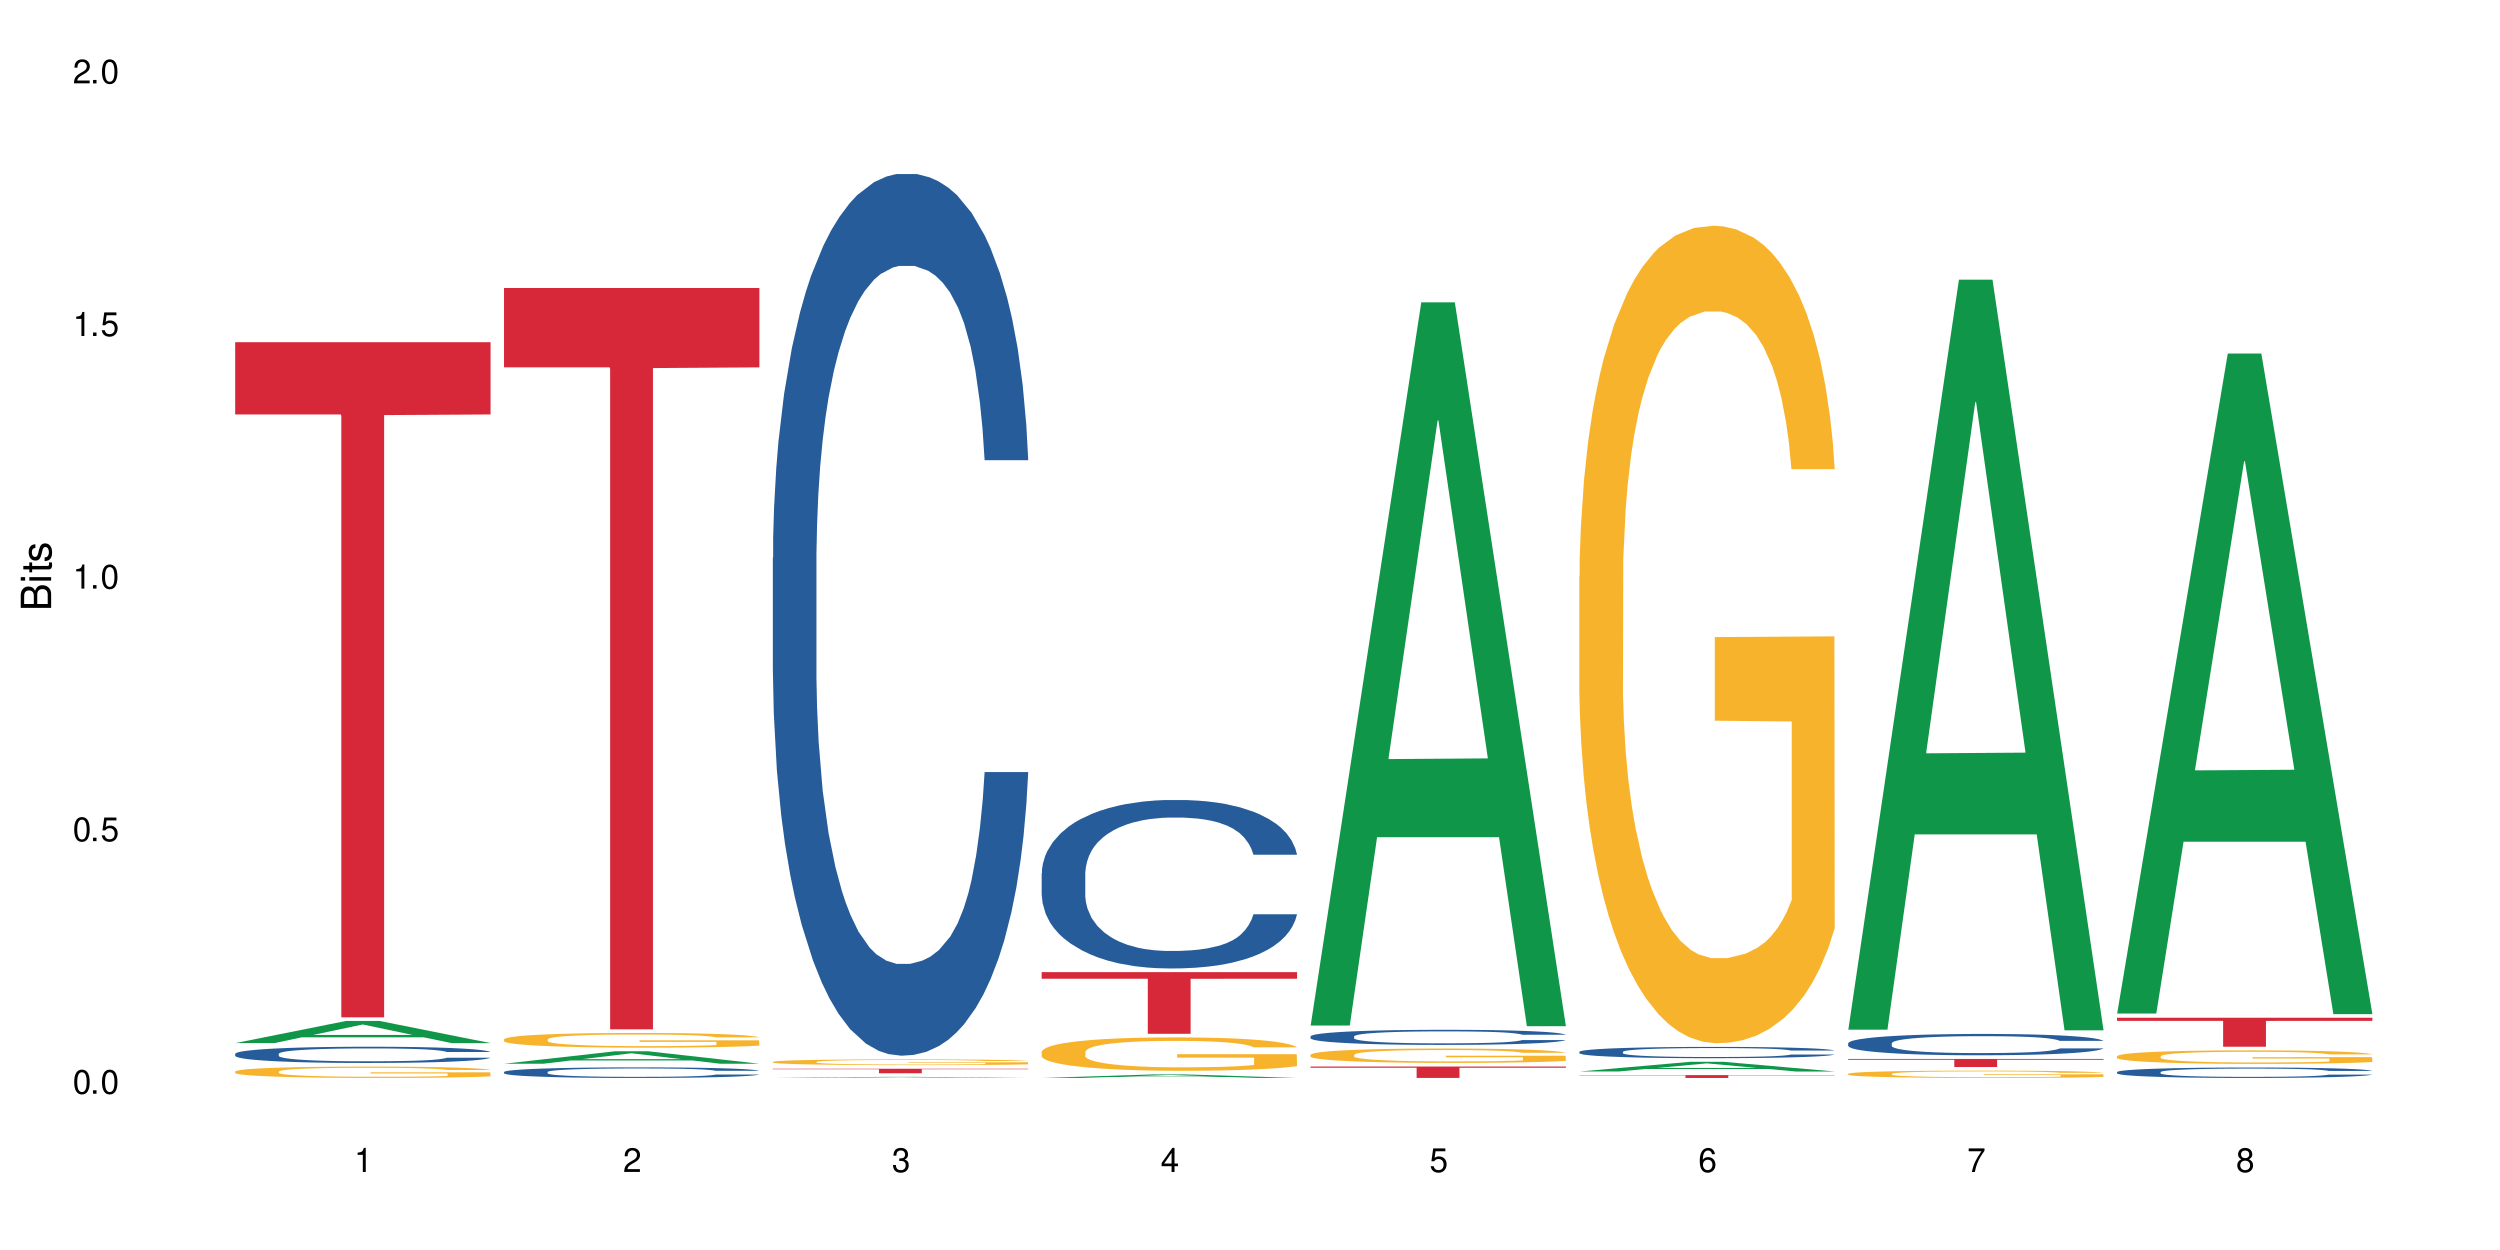 <?xml version="1.0" encoding="UTF-8"?>
<svg xmlns="http://www.w3.org/2000/svg" xmlns:xlink="http://www.w3.org/1999/xlink" width="720" height="360" viewBox="0 0 720 360">
<defs>
<g>
<g id="glyph-0-0">
</g>
<g id="glyph-0-1">
<path d="M 2.641 -6.938 C 2 -6.938 1.422 -6.656 1.078 -6.172 C 0.641 -5.562 0.406 -4.641 0.406 -3.359 C 0.406 -1.016 1.188 0.219 2.641 0.219 C 4.078 0.219 4.859 -1.016 4.859 -3.297 C 4.859 -4.641 4.656 -5.547 4.203 -6.172 C 3.844 -6.656 3.281 -6.938 2.641 -6.938 Z M 2.641 -6.188 C 3.547 -6.188 4 -5.25 4 -3.375 C 4 -1.406 3.562 -0.484 2.625 -0.484 C 1.734 -0.484 1.281 -1.438 1.281 -3.344 C 1.281 -5.25 1.734 -6.188 2.641 -6.188 Z M 2.641 -6.188 "/>
</g>
<g id="glyph-0-2">
<path d="M 1.828 -1 L 0.828 -1 L 0.828 0 L 1.828 0 Z M 1.828 -1 "/>
</g>
<g id="glyph-0-3">
<path d="M 4.562 -6.797 L 1.062 -6.797 L 0.547 -3.094 L 1.328 -3.094 C 1.719 -3.562 2.047 -3.734 2.578 -3.734 C 3.484 -3.734 4.062 -3.109 4.062 -2.094 C 4.062 -1.125 3.484 -0.531 2.578 -0.531 C 1.828 -0.531 1.375 -0.906 1.188 -1.672 L 0.328 -1.672 C 0.453 -1.109 0.547 -0.844 0.75 -0.594 C 1.125 -0.078 1.828 0.219 2.594 0.219 C 3.969 0.219 4.922 -0.781 4.922 -2.219 C 4.922 -3.562 4.031 -4.484 2.719 -4.484 C 2.25 -4.484 1.859 -4.359 1.469 -4.062 L 1.734 -5.969 L 4.562 -5.969 Z M 4.562 -6.797 "/>
</g>
<g id="glyph-0-4">
<path d="M 2.484 -4.938 L 2.484 0 L 3.328 0 L 3.328 -6.938 L 2.766 -6.938 C 2.469 -5.875 2.281 -5.734 0.984 -5.562 L 0.984 -4.938 Z M 2.484 -4.938 "/>
</g>
<g id="glyph-0-5">
<path d="M 4.859 -0.828 L 1.281 -0.828 C 1.359 -1.406 1.672 -1.781 2.5 -2.281 L 3.469 -2.828 C 4.406 -3.344 4.906 -4.062 4.906 -4.906 C 4.906 -5.484 4.672 -6.031 4.266 -6.406 C 3.859 -6.766 3.375 -6.938 2.719 -6.938 C 1.859 -6.938 1.219 -6.625 0.844 -6.031 C 0.609 -5.672 0.5 -5.234 0.484 -4.531 L 1.328 -4.531 C 1.359 -5.016 1.406 -5.281 1.531 -5.516 C 1.75 -5.938 2.188 -6.203 2.703 -6.203 C 3.469 -6.203 4.031 -5.641 4.031 -4.891 C 4.031 -4.344 3.719 -3.859 3.125 -3.516 L 2.234 -3 C 0.812 -2.172 0.406 -1.531 0.328 -0.016 L 4.859 -0.016 Z M 4.859 -0.828 "/>
</g>
<g id="glyph-0-6">
<path d="M 2.125 -3.188 L 2.578 -3.188 C 3.5 -3.188 3.984 -2.766 3.984 -1.922 C 3.984 -1.062 3.469 -0.531 2.594 -0.531 C 1.656 -0.531 1.203 -1 1.156 -2.016 L 0.312 -2.016 C 0.344 -1.453 0.438 -1.094 0.609 -0.781 C 0.953 -0.109 1.625 0.219 2.547 0.219 C 3.953 0.219 4.859 -0.625 4.859 -1.938 C 4.859 -2.828 4.516 -3.297 3.703 -3.594 C 4.344 -3.844 4.656 -4.328 4.656 -5.031 C 4.656 -6.219 3.875 -6.938 2.578 -6.938 C 1.203 -6.938 0.484 -6.172 0.453 -4.703 L 1.297 -4.703 C 1.312 -5.125 1.344 -5.359 1.453 -5.578 C 1.641 -5.969 2.062 -6.203 2.594 -6.203 C 3.344 -6.203 3.797 -5.75 3.797 -5 C 3.797 -4.516 3.609 -4.219 3.25 -4.047 C 3.016 -3.953 2.703 -3.922 2.125 -3.906 Z M 2.125 -3.188 "/>
</g>
<g id="glyph-0-7">
<path d="M 3.141 -1.672 L 3.141 0 L 3.984 0 L 3.984 -1.672 L 4.984 -1.672 L 4.984 -2.438 L 3.984 -2.438 L 3.984 -6.938 L 3.359 -6.938 L 0.266 -2.578 L 0.266 -1.672 Z M 3.141 -2.438 L 1 -2.438 L 3.141 -5.5 Z M 3.141 -2.438 "/>
</g>
<g id="glyph-0-8">
<path d="M 4.781 -5.125 C 4.609 -6.266 3.891 -6.938 2.844 -6.938 C 2.094 -6.938 1.422 -6.578 1.031 -5.953 C 0.594 -5.266 0.406 -4.422 0.406 -3.172 C 0.406 -2 0.578 -1.25 0.984 -0.641 C 1.359 -0.078 1.953 0.219 2.703 0.219 C 3.984 0.219 4.922 -0.75 4.922 -2.094 C 4.922 -3.375 4.062 -4.281 2.844 -4.281 C 2.172 -4.281 1.641 -4.031 1.281 -3.516 C 1.281 -5.234 1.828 -6.188 2.797 -6.188 C 3.391 -6.188 3.797 -5.797 3.938 -5.125 Z M 2.734 -3.531 C 3.547 -3.531 4.062 -2.953 4.062 -2.031 C 4.062 -1.156 3.484 -0.531 2.703 -0.531 C 1.922 -0.531 1.328 -1.188 1.328 -2.078 C 1.328 -2.938 1.906 -3.531 2.734 -3.531 Z M 2.734 -3.531 "/>
</g>
<g id="glyph-0-9">
<path d="M 4.984 -6.797 L 0.438 -6.797 L 0.438 -5.969 L 4.109 -5.969 C 2.5 -3.656 1.828 -2.234 1.328 0 L 2.219 0 C 2.594 -2.172 3.453 -4.047 4.984 -6.094 Z M 4.984 -6.797 "/>
</g>
<g id="glyph-0-10">
<path d="M 3.75 -3.656 C 4.469 -4.094 4.688 -4.438 4.688 -5.078 C 4.688 -6.172 3.844 -6.938 2.641 -6.938 C 1.438 -6.938 0.594 -6.172 0.594 -5.094 C 0.594 -4.438 0.812 -4.094 1.516 -3.656 C 0.734 -3.266 0.359 -2.703 0.359 -1.922 C 0.359 -0.656 1.281 0.219 2.641 0.219 C 3.984 0.219 4.922 -0.656 4.922 -1.922 C 4.922 -2.703 4.531 -3.266 3.75 -3.656 Z M 2.641 -6.188 C 3.359 -6.188 3.812 -5.75 3.812 -5.062 C 3.812 -4.406 3.344 -3.984 2.641 -3.984 C 1.922 -3.984 1.453 -4.406 1.453 -5.078 C 1.453 -5.75 1.922 -6.188 2.641 -6.188 Z M 2.641 -3.266 C 3.484 -3.266 4.062 -2.719 4.062 -1.906 C 4.062 -1.078 3.484 -0.531 2.625 -0.531 C 1.797 -0.531 1.219 -1.094 1.219 -1.906 C 1.219 -2.719 1.781 -3.266 2.641 -3.266 Z M 2.641 -3.266 "/>
</g>
<g id="glyph-1-0">
</g>
<g id="glyph-1-1">
<path d="M 0 -0.953 L 0 -4.891 C 0 -5.719 -0.234 -6.344 -0.734 -6.797 C -1.188 -7.234 -1.812 -7.469 -2.5 -7.469 C -3.547 -7.469 -4.188 -7 -4.625 -5.875 C -4.984 -6.688 -5.625 -7.094 -6.531 -7.094 C -7.172 -7.094 -7.734 -6.859 -8.141 -6.391 C -8.562 -5.922 -8.75 -5.344 -8.75 -4.5 L -8.75 -0.953 Z M -4.984 -2.062 L -7.766 -2.062 L -7.766 -4.219 C -7.766 -4.844 -7.688 -5.203 -7.453 -5.5 C -7.219 -5.812 -6.859 -5.969 -6.375 -5.969 C -5.891 -5.969 -5.531 -5.812 -5.297 -5.5 C -5.062 -5.203 -4.984 -4.844 -4.984 -4.219 Z M -0.984 -2.062 L -4 -2.062 L -4 -4.781 C -4 -5.766 -3.438 -6.359 -2.484 -6.359 C -1.547 -6.359 -0.984 -5.766 -0.984 -4.781 Z M -0.984 -2.062 "/>
</g>
<g id="glyph-1-2">
<path d="M -6.281 -1.797 L -6.281 -0.797 L 0 -0.797 L 0 -1.797 Z M -8.75 -1.797 L -8.75 -0.797 L -7.484 -0.797 L -7.484 -1.797 Z M -8.75 -1.797 "/>
</g>
<g id="glyph-1-3">
<path d="M -6.281 -3.047 L -6.281 -2.016 L -8.016 -2.016 L -8.016 -1.016 L -6.281 -1.016 L -6.281 -0.172 L -5.469 -0.172 L -5.469 -1.016 L -0.719 -1.016 C -0.078 -1.016 0.281 -1.453 0.281 -2.234 C 0.281 -2.5 0.25 -2.719 0.188 -3.047 L -0.641 -3.047 C -0.609 -2.906 -0.594 -2.766 -0.594 -2.562 C -0.594 -2.141 -0.719 -2.016 -1.156 -2.016 L -5.469 -2.016 L -5.469 -3.047 Z M -6.281 -3.047 "/>
</g>
<g id="glyph-1-4">
<path d="M -4.531 -5.25 C -5.766 -5.25 -6.469 -4.422 -6.469 -2.969 C -6.469 -1.516 -5.719 -0.562 -4.547 -0.562 C -3.562 -0.562 -3.094 -1.062 -2.734 -2.562 L -2.516 -3.484 C -2.344 -4.188 -2.094 -4.469 -1.641 -4.469 C -1.047 -4.469 -0.641 -3.875 -0.641 -3 C -0.641 -2.453 -0.797 -2 -1.062 -1.75 C -1.25 -1.594 -1.422 -1.531 -1.875 -1.469 L -1.875 -0.406 C -0.422 -0.453 0.281 -1.266 0.281 -2.922 C 0.281 -4.5 -0.5 -5.516 -1.719 -5.516 C -2.656 -5.516 -3.172 -4.984 -3.469 -3.734 L -3.703 -2.766 C -3.891 -1.953 -4.156 -1.609 -4.594 -1.609 C -5.188 -1.609 -5.547 -2.125 -5.547 -2.938 C -5.547 -3.75 -5.203 -4.172 -4.531 -4.203 Z M -4.531 -5.25 "/>
</g>
</g>
</defs>
<rect x="-72" y="-36" width="864" height="432" fill="rgb(100%, 100%, 100%)" fill-opacity="1"/>
<path fill-rule="nonzero" fill="rgb(6.275%, 58.824%, 28.235%)" fill-opacity="1" d="M 67.73 300.41 L 67.809 300.402 L 99.637 294.035 L 109.301 294.035 L 141.281 300.414 L 130.047 300.414 L 122.031 298.75 L 86.906 298.75 L 79.047 300.41 L 67.73 300.41 L 90.285 298.062 L 118.809 298.055 L 104.586 295.078 L 104.43 295.07 L 104.27 295.09 L 90.207 298.055 L 90.285 298.062 Z M 67.73 300.41 "/>
<path fill-rule="nonzero" fill="rgb(14.51%, 36.078%, 60%)" fill-opacity="1" d="M 67.73 303.496 L 67.82 303.492 L 67.82 303.387 L 68.09 303.227 L 68.719 303.02 L 69.344 302.879 L 70.961 302.629 L 73.203 302.383 L 75.535 302.195 L 77.238 302.086 L 78.766 302 L 82.262 301.84 L 84.504 301.762 L 86.926 301.688 L 89.887 301.613 L 92.039 301.574 L 96.883 301.504 L 100.469 301.473 L 103.25 301.461 L 109.262 301.461 L 112.848 301.477 L 115.449 301.5 L 118.32 301.535 L 120.742 301.574 L 124.957 301.668 L 128.727 301.785 L 130.43 301.855 L 133.121 301.988 L 135.184 302.113 L 136.617 302.227 L 138.234 302.383 L 139.668 302.578 L 140.746 302.793 L 141.281 302.977 L 128.727 302.977 L 128.098 302.809 L 127.379 302.676 L 126.035 302.5 L 124.688 302.375 L 122.805 302.25 L 121.102 302.172 L 118.77 302.09 L 116.707 302.039 L 114.555 302 L 112.488 301.973 L 108.543 301.949 L 103.969 301.949 L 102.266 301.957 L 98.766 301.992 L 96.883 302.02 L 94.191 302.082 L 92.309 302.137 L 90.066 302.223 L 88.539 302.293 L 86.656 302.406 L 85.312 302.504 L 83.785 302.645 L 82.891 302.75 L 82.082 302.871 L 81.363 303.012 L 80.828 303.16 L 80.469 303.32 L 80.289 303.473 L 80.289 304.137 L 80.469 304.289 L 80.918 304.469 L 82.082 304.73 L 83.785 304.957 L 85.762 305.137 L 87.645 305.266 L 88.719 305.324 L 90.156 305.391 L 92.398 305.477 L 95.629 305.562 L 97.512 305.598 L 100.383 305.633 L 103.34 305.648 L 107.289 305.648 L 110.785 305.633 L 113.117 305.609 L 115.539 305.574 L 118.859 305.504 L 120.922 305.434 L 122.715 305.355 L 124.062 305.273 L 124.957 305.203 L 126.305 305.07 L 127.379 304.926 L 128.188 304.777 L 128.727 304.633 L 141.281 304.633 L 140.746 304.801 L 139.938 304.969 L 139.129 305.094 L 137.875 305.242 L 136.441 305.375 L 134.375 305.523 L 132.672 305.621 L 130.43 305.73 L 128.367 305.812 L 126.125 305.883 L 122.805 305.969 L 120.652 306.012 L 118.32 306.051 L 115.539 306.086 L 112.043 306.113 L 108.273 306.133 L 104.777 306.137 L 101.008 306.129 L 98.227 306.109 L 94.551 306.07 L 89.977 305.996 L 86.656 305.914 L 84.055 305.832 L 81.812 305.746 L 79.301 305.633 L 76.074 305.445 L 74.098 305.297 L 72.754 305.18 L 71.23 305.012 L 70.152 304.863 L 68.898 304.625 L 68 304.32 L 67.73 304.086 Z M 67.73 303.496 "/>
<path fill-rule="nonzero" fill="rgb(96.863%, 70.196%, 16.863%)" fill-opacity="1" d="M 67.73 308.582 L 67.82 308.578 L 67.82 308.52 L 68.18 308.383 L 69.078 308.199 L 70.242 308.047 L 71.5 307.926 L 72.305 307.863 L 73.652 307.777 L 74.816 307.711 L 77.777 307.574 L 81.543 307.449 L 83.609 307.395 L 85.941 307.344 L 89.258 307.289 L 90.785 307.27 L 95.449 307.219 L 100.738 307.191 L 106.57 307.18 L 109.262 307.184 L 112.938 307.195 L 117.961 307.23 L 120.832 307.258 L 123.074 307.289 L 125.406 307.328 L 128.277 307.387 L 130.969 307.457 L 133.121 307.531 L 135.273 307.621 L 137.066 307.715 L 138.594 307.82 L 139.938 307.945 L 140.746 308.051 L 141.281 308.156 L 128.816 308.156 L 128.098 308.051 L 127.289 307.969 L 125.945 307.871 L 124.598 307.801 L 123.254 307.742 L 120.742 307.664 L 118.59 307.617 L 115.898 307.574 L 113.297 307.547 L 110.336 307.531 L 108.543 307.523 L 103.789 307.523 L 99.484 307.547 L 96.973 307.57 L 95.18 307.594 L 92.668 307.637 L 91.141 307.676 L 90.246 307.699 L 87.555 307.789 L 85.762 307.875 L 84.773 307.93 L 83.52 308.02 L 82.621 308.102 L 81.633 308.219 L 81.098 308.309 L 80.379 308.512 L 80.289 309.051 L 80.559 309.164 L 81.098 309.285 L 81.812 309.395 L 82.891 309.508 L 83.965 309.594 L 85.852 309.711 L 87.465 309.789 L 88.719 309.84 L 91.141 309.918 L 92.129 309.945 L 94.461 310 L 96.883 310.043 L 99.844 310.078 L 102.086 310.094 L 105.672 310.109 L 110.246 310.109 L 115.629 310.094 L 119.039 310.07 L 121.371 310.043 L 122.895 310.023 L 124.777 309.992 L 126.125 309.961 L 127.379 309.93 L 128.906 309.879 L 128.906 309.164 L 106.75 309.16 L 106.75 308.828 L 141.195 308.824 L 141.281 309.992 L 139.398 310.07 L 137.066 310.148 L 134.824 310.211 L 132.492 310.262 L 129.176 310.316 L 126.484 310.352 L 122.355 310.395 L 118.59 310.422 L 114.645 310.438 L 111.145 310.449 L 107.02 310.449 L 103.34 310.445 L 99.395 310.426 L 96.254 310.402 L 93.383 310.375 L 90.516 310.336 L 86.926 310.273 L 84.594 310.223 L 82.172 310.16 L 79.75 310.082 L 77.598 310.004 L 76.164 309.941 L 74.727 309.867 L 73.203 309.777 L 71.766 309.676 L 70.691 309.586 L 69.703 309.48 L 68.988 309.383 L 68.27 309.246 L 67.91 309.141 L 67.73 309.047 Z M 67.73 308.582 "/>
<path fill-rule="nonzero" fill="rgb(83.922%, 15.686%, 22.353%)" fill-opacity="1" d="M 67.73 98.551 L 141.281 98.551 L 141.281 119.363 L 110.629 119.547 L 110.629 292.988 L 98.297 292.988 L 98.297 119.73 L 98.117 119.363 L 67.73 119.363 Z M 67.73 98.551 "/>
<path fill-rule="nonzero" fill="rgb(6.275%, 58.824%, 28.235%)" fill-opacity="1" d="M 145.156 306.355 L 145.234 306.352 L 177.059 302.773 L 186.723 302.773 L 218.707 306.359 L 207.469 306.359 L 199.453 305.422 L 164.328 305.422 L 156.469 306.355 L 145.156 306.355 L 167.707 305.035 L 196.23 305.031 L 182.008 303.359 L 181.852 303.355 L 181.695 303.363 L 167.629 305.031 L 167.707 305.035 Z M 145.156 306.355 "/>
<path fill-rule="nonzero" fill="rgb(14.51%, 36.078%, 60%)" fill-opacity="1" d="M 145.156 308.73 L 145.242 308.727 L 145.242 308.66 L 145.512 308.555 L 146.141 308.422 L 146.77 308.328 L 148.383 308.164 L 150.625 308.004 L 152.957 307.883 L 154.664 307.809 L 156.188 307.754 L 159.684 307.652 L 161.93 307.598 L 164.352 307.551 L 167.309 307.504 L 169.461 307.477 L 174.305 307.43 L 177.895 307.41 L 180.676 307.402 L 186.684 307.402 L 190.273 307.414 L 192.875 307.43 L 195.742 307.449 L 198.164 307.477 L 202.383 307.539 L 206.148 307.617 L 207.852 307.66 L 210.543 307.746 L 212.605 307.828 L 214.043 307.902 L 215.656 308.004 L 217.094 308.129 L 218.168 308.273 L 218.707 308.391 L 206.148 308.391 L 205.52 308.281 L 204.805 308.195 L 203.457 308.082 L 202.113 308 L 200.23 307.918 L 198.523 307.867 L 196.191 307.812 L 194.129 307.781 L 191.977 307.754 L 189.914 307.738 L 185.969 307.723 L 181.391 307.723 L 179.688 307.727 L 176.191 307.75 L 174.305 307.77 L 171.613 307.809 L 169.73 307.844 L 167.488 307.898 L 165.965 307.945 L 164.082 308.02 L 162.734 308.082 L 161.211 308.176 L 160.312 308.246 L 159.508 308.324 L 158.789 308.414 L 158.25 308.512 L 157.891 308.617 L 157.711 308.715 L 157.711 309.148 L 157.891 309.246 L 158.34 309.363 L 159.508 309.535 L 161.211 309.684 L 163.184 309.801 L 165.066 309.883 L 166.145 309.922 L 167.578 309.965 L 169.82 310.023 L 173.051 310.078 L 174.934 310.102 L 177.805 310.121 L 180.766 310.133 L 184.711 310.133 L 188.211 310.121 L 190.543 310.109 L 192.965 310.086 L 196.281 310.039 L 198.344 309.992 L 200.141 309.941 L 201.484 309.887 L 202.383 309.844 L 203.727 309.758 L 204.805 309.664 L 205.609 309.566 L 206.148 309.469 L 218.707 309.469 L 218.168 309.582 L 217.359 309.691 L 216.555 309.77 L 215.297 309.867 L 213.863 309.953 L 211.801 310.051 L 210.094 310.117 L 207.852 310.188 L 205.789 310.238 L 203.547 310.285 L 200.23 310.344 L 198.074 310.371 L 195.742 310.395 L 192.965 310.418 L 189.465 310.438 L 185.699 310.449 L 182.199 310.449 L 178.434 310.445 L 175.652 310.434 L 171.973 310.41 L 167.398 310.359 L 164.082 310.305 L 161.48 310.254 L 159.238 310.199 L 156.727 310.121 L 153.496 310 L 151.523 309.906 L 150.176 309.828 L 148.652 309.719 L 147.574 309.621 L 146.32 309.465 L 145.422 309.266 L 145.156 309.113 Z M 145.156 308.73 "/>
<path fill-rule="nonzero" fill="rgb(96.863%, 70.196%, 16.863%)" fill-opacity="1" d="M 145.156 299.309 L 145.242 299.305 L 145.242 299.227 L 145.602 299.051 L 146.5 298.812 L 147.664 298.617 L 148.922 298.461 L 149.73 298.379 L 151.074 298.266 L 152.242 298.18 L 155.199 298.004 L 158.969 297.844 L 161.031 297.773 L 163.363 297.707 L 166.684 297.633 L 168.207 297.605 L 172.871 297.547 L 178.164 297.508 L 183.992 297.496 L 186.684 297.5 L 190.363 297.516 L 195.387 297.555 L 198.254 297.594 L 200.496 297.633 L 202.828 297.684 L 205.699 297.762 L 208.391 297.855 L 210.543 297.945 L 212.695 298.062 L 214.492 298.188 L 216.016 298.32 L 217.359 298.484 L 218.168 298.621 L 218.707 298.754 L 206.238 298.754 L 205.52 298.621 L 204.715 298.516 L 203.367 298.387 L 202.023 298.293 L 200.676 298.223 L 198.164 298.121 L 196.012 298.059 L 193.32 298.004 L 190.723 297.969 L 187.762 297.945 L 185.969 297.938 L 181.211 297.938 L 176.906 297.965 L 174.395 297.996 L 172.602 298.027 L 170.09 298.086 L 168.566 298.133 L 167.668 298.164 L 164.977 298.285 L 163.184 298.391 L 162.195 298.465 L 160.941 298.582 L 160.043 298.684 L 159.059 298.84 L 158.52 298.957 L 157.801 299.219 L 157.711 299.914 L 157.98 300.062 L 158.52 300.219 L 159.238 300.359 L 160.312 300.504 L 161.391 300.617 L 163.273 300.77 L 164.887 300.867 L 166.145 300.934 L 168.566 301.039 L 169.551 301.074 L 171.883 301.145 L 174.305 301.199 L 177.266 301.242 L 179.508 301.266 L 183.098 301.285 L 187.672 301.285 L 193.055 301.262 L 196.461 301.23 L 198.793 301.203 L 200.32 301.176 L 202.203 301.133 L 203.547 301.094 L 204.805 301.051 L 206.328 300.984 L 206.328 300.062 L 184.172 300.059 L 184.172 299.625 L 218.617 299.621 L 218.707 301.133 L 216.824 301.234 L 214.492 301.336 L 212.25 301.414 L 209.918 301.48 L 206.598 301.555 L 203.906 301.598 L 199.781 301.652 L 196.012 301.688 L 192.066 301.711 L 188.566 301.723 L 184.441 301.727 L 180.766 301.719 L 176.816 301.695 L 173.68 301.664 L 170.809 301.625 L 167.938 301.574 L 164.352 301.496 L 162.016 301.43 L 159.594 301.348 L 157.172 301.25 L 155.02 301.148 L 153.586 301.066 L 152.152 300.973 L 150.625 300.855 L 149.191 300.727 L 148.113 300.605 L 147.129 300.473 L 146.41 300.344 L 145.691 300.168 L 145.332 300.031 L 145.156 299.91 Z M 145.156 299.309 "/>
<path fill-rule="nonzero" fill="rgb(83.922%, 15.686%, 22.353%)" fill-opacity="1" d="M 145.156 82.949 L 218.707 82.949 L 218.707 105.801 L 188.051 106.004 L 188.051 296.449 L 175.719 296.449 L 175.719 106.203 L 175.539 105.801 L 145.156 105.801 Z M 145.156 82.949 "/>
<path fill-rule="nonzero" fill="rgb(6.275%, 58.824%, 28.235%)" fill-opacity="1" d="M 222.578 310.449 L 222.656 310.449 L 254.48 310.141 L 264.148 310.141 L 296.129 310.449 L 284.895 310.449 L 276.879 310.371 L 241.75 310.371 L 233.895 310.449 L 222.578 310.449 L 245.129 310.336 L 273.656 310.336 L 259.434 310.191 L 259.117 310.191 L 245.051 310.336 L 245.129 310.336 Z M 222.578 310.449 "/>
<path fill-rule="nonzero" fill="rgb(14.51%, 36.078%, 60%)" fill-opacity="1" d="M 222.578 160.613 L 222.668 160.379 L 222.668 154.809 L 222.938 145.992 L 223.562 134.852 L 224.191 127.191 L 225.809 113.496 L 228.051 100.27 L 230.383 90.055 L 232.086 84.023 L 233.609 79.379 L 237.109 70.793 L 239.352 66.383 L 241.773 62.438 L 244.734 58.492 L 246.887 56.172 L 251.73 52.457 L 255.316 50.832 L 258.098 50.137 L 264.109 50.137 L 267.695 51.066 L 270.297 52.227 L 273.168 54.082 L 275.59 56.172 L 279.805 61.277 L 283.57 67.773 L 285.277 71.488 L 287.969 78.684 L 290.031 85.648 L 291.465 91.68 L 293.082 100.27 L 294.516 110.711 L 295.59 122.551 L 296.129 132.531 L 283.57 132.531 L 282.945 123.246 L 282.227 116.051 L 280.883 106.535 L 279.535 99.805 L 277.652 93.074 L 275.949 88.664 L 273.617 84.254 L 271.551 81.469 L 269.398 79.379 L 267.336 77.988 L 263.391 76.594 L 258.816 76.594 L 257.109 77.059 L 253.613 78.914 L 251.73 80.539 L 249.039 83.789 L 247.156 86.809 L 244.914 91.449 L 243.387 95.395 L 241.504 101.43 L 240.16 106.766 L 238.633 114.426 L 237.738 120.227 L 236.93 126.727 L 236.211 134.387 L 235.672 142.508 L 235.316 151.098 L 235.137 159.453 L 235.137 195.426 L 235.316 203.781 L 235.762 213.531 L 236.93 227.688 L 238.633 239.988 L 240.605 249.738 L 242.492 256.699 L 243.566 259.949 L 245.004 263.66 L 247.246 268.305 L 250.473 272.945 L 252.355 274.801 L 255.227 276.66 L 258.188 277.586 L 262.133 277.586 L 265.633 276.66 L 267.965 275.5 L 270.387 273.641 L 273.707 269.695 L 275.77 265.984 L 277.562 261.574 L 278.906 257.164 L 279.805 253.449 L 281.148 246.254 L 282.227 238.363 L 283.035 230.242 L 283.57 222.348 L 296.129 222.348 L 295.59 231.633 L 294.785 240.684 L 293.977 247.414 L 292.723 255.539 L 291.285 262.734 L 289.223 270.855 L 287.52 276.195 L 285.277 281.996 L 283.215 286.406 L 280.973 290.352 L 277.652 294.996 L 275.5 297.316 L 273.168 299.406 L 270.387 301.262 L 266.887 302.887 L 263.121 303.812 L 259.621 304.047 L 255.855 303.582 L 253.074 302.652 L 249.398 300.566 L 244.824 296.387 L 241.504 291.977 L 238.902 287.566 L 236.66 282.926 L 234.148 276.66 L 230.918 266.445 L 228.945 258.555 L 227.602 252.059 L 226.074 243.004 L 225 234.883 L 223.742 221.887 L 222.848 205.406 L 222.578 192.641 Z M 222.578 160.613 "/>
<path fill-rule="nonzero" fill="rgb(96.863%, 70.196%, 16.863%)" fill-opacity="1" d="M 222.578 305.805 L 222.668 305.805 L 222.668 305.773 L 223.027 305.703 L 223.922 305.609 L 225.09 305.531 L 226.344 305.473 L 227.152 305.441 L 228.496 305.395 L 229.664 305.359 L 232.625 305.293 L 236.391 305.227 L 238.453 305.199 L 240.785 305.176 L 244.105 305.145 L 245.629 305.137 L 250.293 305.113 L 255.586 305.098 L 261.418 305.09 L 264.109 305.094 L 267.785 305.098 L 272.809 305.117 L 275.68 305.133 L 277.922 305.145 L 280.254 305.168 L 283.125 305.195 L 285.816 305.234 L 287.969 305.27 L 290.121 305.316 L 291.914 305.363 L 293.438 305.418 L 294.785 305.48 L 295.59 305.535 L 296.129 305.586 L 283.66 305.586 L 282.945 305.535 L 282.137 305.492 L 280.793 305.441 L 279.445 305.406 L 278.102 305.379 L 275.59 305.336 L 273.438 305.312 L 270.746 305.293 L 268.145 305.277 L 265.184 305.27 L 263.391 305.266 L 258.637 305.266 L 254.332 305.277 L 251.82 305.289 L 250.023 305.301 L 247.512 305.324 L 245.988 305.344 L 245.094 305.355 L 242.402 305.402 L 240.605 305.445 L 239.621 305.473 L 238.363 305.52 L 237.469 305.559 L 236.48 305.621 L 235.941 305.668 L 235.227 305.77 L 235.137 306.043 L 235.406 306.102 L 235.941 306.164 L 236.66 306.219 L 237.738 306.277 L 238.812 306.32 L 240.695 306.379 L 242.312 306.418 L 243.566 306.445 L 245.988 306.484 L 246.977 306.5 L 249.309 306.527 L 251.73 306.547 L 254.691 306.566 L 256.934 306.574 L 260.52 306.582 L 265.094 306.582 L 270.477 306.574 L 273.887 306.562 L 276.219 306.551 L 277.742 306.539 L 279.625 306.523 L 280.973 306.508 L 282.227 306.488 L 283.75 306.465 L 283.75 306.102 L 261.598 306.098 L 261.598 305.93 L 296.039 305.926 L 296.129 306.523 L 294.246 306.562 L 291.914 306.602 L 289.672 306.633 L 287.34 306.66 L 284.02 306.688 L 281.328 306.707 L 277.203 306.727 L 273.438 306.742 L 269.488 306.75 L 265.992 306.754 L 261.867 306.758 L 258.188 306.754 L 254.242 306.742 L 251.102 306.73 L 248.23 306.715 L 245.359 306.695 L 241.773 306.664 L 239.441 306.641 L 234.598 306.57 L 232.445 306.527 L 231.008 306.496 L 229.574 306.461 L 228.051 306.414 L 226.613 306.363 L 225.539 306.316 L 224.551 306.262 L 223.832 306.211 L 223.117 306.145 L 222.758 306.09 L 222.578 306.043 Z M 222.578 305.805 "/>
<path fill-rule="nonzero" fill="rgb(83.922%, 15.686%, 22.353%)" fill-opacity="1" d="M 222.578 307.801 L 296.129 307.801 L 296.129 307.941 L 265.477 307.941 L 265.477 309.098 L 253.141 309.098 L 253.141 307.941 L 222.578 307.941 Z M 222.578 307.801 "/>
<path fill-rule="nonzero" fill="rgb(6.275%, 58.824%, 28.235%)" fill-opacity="1" d="M 300 310.449 L 300.078 310.449 L 331.906 309.434 L 341.57 309.434 L 373.555 310.449 L 362.316 310.449 L 354.301 310.184 L 319.176 310.184 L 311.316 310.449 L 300 310.449 L 322.555 310.074 L 351.078 310.074 L 336.855 309.598 L 336.699 309.598 L 336.543 309.602 L 322.477 310.074 L 322.555 310.074 Z M 300 310.449 "/>
<path fill-rule="nonzero" fill="rgb(14.51%, 36.078%, 60%)" fill-opacity="1" d="M 300 251.52 L 300.09 251.477 L 300.09 250.41 L 300.359 248.727 L 300.988 246.598 L 301.617 245.133 L 303.23 242.52 L 305.473 239.992 L 307.805 238.039 L 309.508 236.887 L 311.035 236 L 314.531 234.359 L 316.773 233.516 L 319.195 232.762 L 322.156 232.008 L 324.309 231.566 L 329.152 230.855 L 332.742 230.543 L 335.52 230.41 L 341.531 230.41 L 345.117 230.59 L 347.719 230.812 L 350.59 231.164 L 353.012 231.566 L 357.227 232.539 L 360.996 233.781 L 362.699 234.492 L 365.391 235.867 L 367.453 237.195 L 368.891 238.352 L 370.504 239.992 L 371.938 241.984 L 373.016 244.246 L 373.555 246.156 L 360.996 246.156 L 360.367 244.379 L 359.648 243.008 L 358.305 241.188 L 356.961 239.902 L 355.074 238.617 L 353.371 237.773 L 351.039 236.93 L 348.977 236.398 L 346.824 236 L 344.762 235.734 L 340.812 235.469 L 336.238 235.469 L 334.535 235.555 L 331.035 235.91 L 329.152 236.223 L 326.461 236.844 L 324.578 237.418 L 322.336 238.305 L 320.812 239.059 L 318.926 240.211 L 317.582 241.23 L 316.059 242.695 L 315.16 243.805 L 314.352 245.047 L 313.637 246.508 L 313.098 248.062 L 312.738 249.703 L 312.559 251.297 L 312.559 258.172 L 312.738 259.77 L 313.188 261.633 L 314.352 264.336 L 316.059 266.688 L 318.031 268.551 L 319.914 269.879 L 320.992 270.5 L 322.426 271.211 L 324.668 272.098 L 327.898 272.984 L 329.781 273.34 L 332.652 273.695 L 335.609 273.871 L 339.559 273.871 L 343.055 273.695 L 345.387 273.473 L 347.809 273.117 L 351.129 272.363 L 353.191 271.652 L 354.984 270.812 L 356.332 269.969 L 357.227 269.258 L 358.574 267.883 L 359.648 266.375 L 360.457 264.824 L 360.996 263.316 L 373.555 263.316 L 373.016 265.09 L 372.207 266.82 L 371.402 268.105 L 370.145 269.656 L 368.711 271.031 L 366.645 272.586 L 364.941 273.605 L 362.699 274.715 L 360.637 275.555 L 358.395 276.309 L 355.074 277.195 L 352.922 277.641 L 350.59 278.039 L 347.809 278.395 L 344.312 278.703 L 340.543 278.883 L 337.047 278.926 L 333.277 278.836 L 330.5 278.66 L 326.82 278.262 L 322.246 277.465 L 318.926 276.621 L 316.324 275.777 L 314.082 274.891 L 311.57 273.695 L 308.344 271.742 L 306.371 270.234 L 305.023 268.992 L 303.5 267.262 L 302.422 265.711 L 301.168 263.227 L 300.27 260.078 L 300 257.641 Z M 300 251.52 "/>
<path fill-rule="nonzero" fill="rgb(96.863%, 70.196%, 16.863%)" fill-opacity="1" d="M 300 302.891 L 300.09 302.883 L 300.09 302.707 L 300.449 302.312 L 301.348 301.766 L 302.512 301.32 L 303.77 300.969 L 304.574 300.781 L 305.922 300.52 L 307.086 300.328 L 310.047 299.93 L 313.816 299.562 L 315.879 299.402 L 318.211 299.254 L 321.527 299.09 L 323.055 299.027 L 327.719 298.887 L 333.012 298.797 L 338.84 298.773 L 341.531 298.781 L 345.207 298.816 L 350.23 298.914 L 353.102 299 L 355.344 299.09 L 357.676 299.203 L 360.547 299.379 L 363.238 299.59 L 365.391 299.801 L 367.543 300.062 L 369.336 300.344 L 370.863 300.652 L 372.207 301.02 L 373.016 301.328 L 373.555 301.633 L 361.086 301.633 L 360.367 301.328 L 359.559 301.09 L 358.215 300.801 L 356.871 300.59 L 355.523 300.422 L 353.012 300.195 L 350.859 300.055 L 348.168 299.93 L 345.566 299.852 L 342.609 299.801 L 340.812 299.781 L 336.059 299.781 L 331.754 299.844 L 329.242 299.914 L 327.449 299.984 L 324.938 300.117 L 323.414 300.223 L 322.516 300.293 L 319.824 300.562 L 318.031 300.809 L 317.043 300.977 L 315.789 301.238 L 314.891 301.477 L 313.902 301.828 L 313.367 302.09 L 312.648 302.688 L 312.559 304.27 L 312.828 304.602 L 313.367 304.961 L 314.082 305.277 L 315.16 305.613 L 316.234 305.867 L 318.121 306.211 L 319.734 306.438 L 320.992 306.586 L 323.414 306.824 L 324.398 306.902 L 326.73 307.062 L 329.152 307.184 L 332.113 307.289 L 334.355 307.344 L 337.941 307.387 L 342.52 307.387 L 347.898 307.332 L 351.309 307.262 L 353.641 307.191 L 355.164 307.133 L 357.047 307.035 L 358.395 306.949 L 359.648 306.852 L 361.176 306.703 L 361.176 304.602 L 339.02 304.594 L 339.02 303.609 L 373.465 303.602 L 373.555 307.035 L 371.668 307.273 L 369.336 307.5 L 367.094 307.676 L 364.762 307.824 L 361.445 307.992 L 358.754 308.098 L 354.629 308.219 L 350.859 308.301 L 346.914 308.352 L 343.414 308.379 L 339.289 308.387 L 335.609 308.371 L 331.664 308.316 L 328.523 308.246 L 325.656 308.16 L 322.785 308.047 L 319.195 307.859 L 316.863 307.711 L 314.441 307.527 L 312.02 307.309 L 309.867 307.07 L 308.434 306.887 L 306.996 306.676 L 305.473 306.41 L 304.039 306.113 L 302.961 305.84 L 301.973 305.535 L 301.258 305.242 L 300.539 304.848 L 300.18 304.531 L 300 304.262 Z M 300 302.891 "/>
<path fill-rule="nonzero" fill="rgb(83.922%, 15.686%, 22.353%)" fill-opacity="1" d="M 300 279.973 L 373.555 279.973 L 373.555 281.871 L 342.898 281.891 L 342.898 297.727 L 330.566 297.727 L 330.566 281.906 L 330.387 281.871 L 300 281.871 Z M 300 279.973 "/>
<path fill-rule="nonzero" fill="rgb(6.275%, 58.824%, 28.235%)" fill-opacity="1" d="M 377.426 295.344 L 377.504 295.148 L 409.328 87.074 L 418.992 87.074 L 450.977 295.539 L 439.738 295.539 L 431.723 241.121 L 396.598 241.121 L 388.738 295.344 L 377.426 295.344 L 399.977 218.613 L 428.504 218.418 L 414.277 121.133 L 414.121 120.938 L 413.965 121.523 L 399.898 218.418 L 399.977 218.613 Z M 377.426 295.344 "/>
<path fill-rule="nonzero" fill="rgb(14.51%, 36.078%, 60%)" fill-opacity="1" d="M 377.426 298.477 L 377.516 298.473 L 377.516 298.375 L 377.781 298.227 L 378.41 298.035 L 379.039 297.902 L 380.652 297.668 L 382.895 297.441 L 385.227 297.27 L 386.934 297.164 L 388.457 297.086 L 391.957 296.938 L 394.199 296.863 L 396.621 296.793 L 399.578 296.727 L 401.734 296.688 L 406.574 296.625 L 410.164 296.598 L 412.945 296.586 L 418.953 296.586 L 422.543 296.602 L 425.145 296.621 L 428.016 296.652 L 430.438 296.688 L 434.652 296.773 L 438.418 296.887 L 440.125 296.949 L 442.812 297.074 L 444.879 297.191 L 446.312 297.297 L 447.926 297.441 L 449.363 297.621 L 450.438 297.824 L 450.977 297.996 L 438.418 297.996 L 437.789 297.836 L 437.074 297.715 L 435.727 297.551 L 434.383 297.434 L 432.5 297.32 L 430.793 297.242 L 428.461 297.168 L 426.398 297.121 L 424.246 297.086 L 422.184 297.062 L 418.238 297.039 L 413.664 297.039 L 411.957 297.047 L 408.461 297.078 L 406.574 297.105 L 403.887 297.16 L 402 297.211 L 399.758 297.293 L 398.234 297.359 L 396.352 297.461 L 395.004 297.555 L 393.48 297.684 L 392.582 297.785 L 391.777 297.895 L 391.059 298.027 L 390.52 298.168 L 390.16 298.312 L 389.98 298.457 L 389.98 299.074 L 390.16 299.215 L 390.609 299.383 L 391.777 299.625 L 393.48 299.836 L 395.453 300.004 L 397.336 300.121 L 398.414 300.176 L 399.848 300.242 L 402.09 300.32 L 405.32 300.398 L 407.203 300.434 L 410.074 300.465 L 413.035 300.48 L 416.98 300.48 L 420.48 300.465 L 422.812 300.445 L 425.234 300.41 L 428.551 300.344 L 430.613 300.281 L 432.41 300.207 L 433.754 300.129 L 434.652 300.066 L 435.996 299.941 L 437.074 299.809 L 437.879 299.668 L 438.418 299.535 L 450.977 299.535 L 450.438 299.691 L 449.633 299.848 L 448.824 299.961 L 447.566 300.102 L 446.133 300.227 L 444.07 300.363 L 442.367 300.457 L 440.125 300.555 L 438.059 300.629 L 435.816 300.699 L 432.5 300.777 L 430.348 300.816 L 428.016 300.852 L 425.234 300.887 L 421.734 300.914 L 417.969 300.93 L 414.469 300.934 L 410.703 300.926 L 407.922 300.91 L 404.242 300.871 L 399.668 300.801 L 396.352 300.727 L 393.75 300.648 L 391.508 300.57 L 388.996 300.465 L 385.766 300.289 L 383.793 300.152 L 382.449 300.043 L 380.922 299.887 L 379.848 299.75 L 378.59 299.527 L 377.695 299.242 L 377.426 299.023 Z M 377.426 298.477 "/>
<path fill-rule="nonzero" fill="rgb(96.863%, 70.196%, 16.863%)" fill-opacity="1" d="M 377.426 303.75 L 377.516 303.746 L 377.516 303.672 L 377.871 303.5 L 378.77 303.266 L 379.938 303.074 L 381.191 302.922 L 382 302.844 L 383.344 302.73 L 384.512 302.648 L 387.469 302.477 L 391.238 302.316 L 393.301 302.25 L 395.633 302.188 L 398.953 302.113 L 400.477 302.086 L 405.141 302.027 L 410.434 301.988 L 416.262 301.977 L 418.953 301.98 L 422.633 301.996 L 427.656 302.039 L 430.527 302.078 L 432.77 302.113 L 435.102 302.164 L 437.969 302.238 L 440.66 302.328 L 442.812 302.422 L 444.969 302.535 L 446.762 302.652 L 448.285 302.785 L 449.633 302.945 L 450.438 303.078 L 450.977 303.211 L 438.508 303.211 L 437.789 303.078 L 436.984 302.977 L 435.637 302.852 L 434.293 302.762 L 432.949 302.688 L 430.438 302.59 L 428.281 302.531 L 425.594 302.477 L 422.992 302.441 L 420.031 302.422 L 418.238 302.414 L 413.484 302.414 L 409.176 302.438 L 406.664 302.469 L 404.871 302.5 L 402.359 302.555 L 400.836 302.602 L 399.938 302.633 L 397.246 302.75 L 395.453 302.855 L 394.469 302.926 L 393.211 303.039 L 392.312 303.141 L 391.328 303.293 L 390.789 303.406 L 390.07 303.664 L 389.98 304.344 L 390.25 304.488 L 390.789 304.641 L 391.508 304.777 L 392.582 304.922 L 393.66 305.031 L 395.543 305.18 L 397.156 305.277 L 398.414 305.34 L 400.836 305.441 L 401.82 305.477 L 404.156 305.543 L 406.574 305.598 L 409.535 305.641 L 411.777 305.664 L 415.367 305.684 L 419.941 305.684 L 425.324 305.66 L 428.73 305.633 L 431.062 305.602 L 432.59 305.574 L 434.473 305.531 L 435.816 305.496 L 437.074 305.453 L 438.598 305.391 L 438.598 304.488 L 416.441 304.484 L 416.441 304.059 L 450.887 304.055 L 450.977 305.531 L 449.094 305.637 L 446.762 305.734 L 444.52 305.809 L 442.188 305.871 L 438.867 305.945 L 436.176 305.988 L 432.051 306.043 L 428.281 306.078 L 424.336 306.102 L 420.84 306.109 L 416.711 306.113 L 413.035 306.105 L 409.086 306.086 L 405.949 306.055 L 403.078 306.016 L 400.207 305.969 L 396.621 305.887 L 394.289 305.824 L 391.867 305.746 L 389.445 305.648 L 387.293 305.547 L 385.855 305.469 L 384.422 305.379 L 382.895 305.266 L 381.461 305.137 L 380.383 305.02 L 379.398 304.887 L 378.68 304.762 L 377.961 304.594 L 377.605 304.457 L 377.426 304.34 Z M 377.426 303.75 "/>
<path fill-rule="nonzero" fill="rgb(83.922%, 15.686%, 22.353%)" fill-opacity="1" d="M 377.426 307.16 L 450.977 307.16 L 450.977 307.512 L 420.324 307.516 L 420.324 310.449 L 407.988 310.449 L 407.988 307.52 L 407.809 307.512 L 377.426 307.512 Z M 377.426 307.16 "/>
<path fill-rule="nonzero" fill="rgb(6.275%, 58.824%, 28.235%)" fill-opacity="1" d="M 454.848 308.59 L 454.926 308.586 L 486.75 305.805 L 496.418 305.805 L 528.398 308.594 L 517.164 308.594 L 509.148 307.863 L 474.023 307.863 L 466.164 308.59 L 454.848 308.59 L 477.402 307.562 L 505.926 307.562 L 491.703 306.262 L 491.547 306.258 L 491.387 306.266 L 477.32 307.562 L 477.402 307.562 Z M 454.848 308.59 "/>
<path fill-rule="nonzero" fill="rgb(14.51%, 36.078%, 60%)" fill-opacity="1" d="M 454.848 302.922 L 454.938 302.918 L 454.938 302.848 L 455.207 302.734 L 455.836 302.59 L 456.461 302.492 L 458.078 302.316 L 460.32 302.148 L 462.652 302.02 L 464.355 301.941 L 465.879 301.883 L 469.379 301.77 L 471.621 301.715 L 474.043 301.664 L 477.004 301.613 L 479.156 301.582 L 484 301.535 L 487.586 301.516 L 490.367 301.508 L 496.379 301.508 L 499.965 301.52 L 502.566 301.535 L 505.438 301.559 L 507.859 301.582 L 512.074 301.648 L 515.844 301.73 L 517.547 301.781 L 520.238 301.871 L 522.301 301.961 L 523.734 302.039 L 525.352 302.148 L 526.785 302.281 L 527.863 302.434 L 528.398 302.562 L 515.844 302.562 L 515.215 302.441 L 514.496 302.352 L 513.152 302.23 L 511.805 302.145 L 509.922 302.055 L 508.219 302 L 505.887 301.945 L 503.824 301.906 L 501.672 301.883 L 499.605 301.863 L 495.66 301.844 L 491.086 301.844 L 489.383 301.852 L 485.883 301.875 L 484 301.895 L 481.309 301.938 L 479.426 301.977 L 477.184 302.035 L 475.656 302.086 L 473.773 302.164 L 472.43 302.23 L 470.902 302.328 L 470.008 302.406 L 469.199 302.488 L 468.48 302.586 L 467.945 302.691 L 467.586 302.801 L 467.406 302.906 L 467.406 303.367 L 467.586 303.477 L 468.035 303.598 L 469.199 303.781 L 470.902 303.938 L 472.879 304.062 L 474.762 304.152 L 475.836 304.195 L 477.273 304.242 L 479.516 304.301 L 482.742 304.359 L 484.629 304.383 L 487.496 304.406 L 490.457 304.422 L 494.406 304.422 L 497.902 304.406 L 500.234 304.395 L 502.656 304.371 L 505.977 304.32 L 508.039 304.27 L 509.832 304.215 L 511.18 304.16 L 512.074 304.109 L 513.422 304.02 L 514.496 303.918 L 515.305 303.812 L 515.844 303.711 L 528.398 303.711 L 527.863 303.832 L 527.055 303.949 L 526.246 304.035 L 524.992 304.137 L 523.555 304.23 L 521.492 304.332 L 519.789 304.402 L 517.547 304.477 L 515.484 304.531 L 513.242 304.582 L 509.922 304.645 L 507.77 304.672 L 505.438 304.699 L 502.656 304.723 L 499.16 304.742 L 495.391 304.758 L 491.895 304.758 L 488.125 304.754 L 485.344 304.742 L 481.668 304.715 L 477.094 304.66 L 473.773 304.605 L 471.172 304.547 L 468.93 304.488 L 466.418 304.406 L 463.191 304.277 L 461.215 304.176 L 459.871 304.094 L 458.348 303.977 L 457.27 303.871 L 456.016 303.707 L 455.117 303.496 L 454.848 303.332 Z M 454.848 302.922 "/>
<path fill-rule="nonzero" fill="rgb(96.863%, 70.196%, 16.863%)" fill-opacity="1" d="M 454.848 165.852 L 454.938 165.637 L 454.938 161.336 L 455.297 151.66 L 456.191 138.328 L 457.359 127.359 L 458.613 118.762 L 459.422 114.246 L 460.77 107.793 L 461.934 103.062 L 464.895 93.387 L 468.66 84.355 L 470.723 80.484 L 473.055 76.828 L 476.375 72.742 L 477.898 71.238 L 482.562 67.797 L 487.855 65.648 L 493.688 65.004 L 496.379 65.219 L 500.055 66.078 L 505.078 68.441 L 507.949 70.594 L 510.191 72.742 L 512.523 75.539 L 515.395 79.84 L 518.086 85 L 520.238 90.16 L 522.391 96.613 L 524.184 103.492 L 525.711 111.02 L 527.055 120.051 L 527.863 127.574 L 528.398 135.102 L 515.934 135.102 L 515.215 127.574 L 514.406 121.77 L 513.062 114.676 L 511.715 109.512 L 510.371 105.43 L 507.859 99.836 L 505.707 96.398 L 503.016 93.387 L 500.414 91.449 L 497.453 90.16 L 495.66 89.73 L 490.906 89.73 L 486.602 91.234 L 484.09 92.957 L 482.297 94.676 L 479.785 97.902 L 478.258 100.48 L 477.363 102.203 L 474.672 108.867 L 472.879 114.891 L 471.891 118.977 L 470.633 125.426 L 469.738 131.23 L 468.75 139.832 L 468.211 146.285 L 467.496 160.906 L 467.406 199.613 L 467.676 207.781 L 468.211 216.598 L 468.93 224.34 L 470.008 232.512 L 471.082 238.746 L 472.965 247.133 L 474.582 252.723 L 475.836 256.379 L 478.258 262.184 L 479.246 264.121 L 481.578 267.992 L 484 271 L 486.961 273.582 L 489.203 274.871 L 492.789 275.949 L 497.363 275.949 L 502.746 274.656 L 506.156 272.938 L 508.488 271.215 L 510.012 269.711 L 511.895 267.348 L 513.242 265.195 L 514.496 262.832 L 516.023 259.176 L 516.023 207.781 L 493.867 207.566 L 493.867 183.484 L 528.309 183.27 L 528.398 267.348 L 526.516 273.152 L 524.184 278.742 L 521.941 283.043 L 519.609 286.699 L 516.289 290.785 L 513.602 293.363 L 509.473 296.375 L 505.707 298.312 L 501.758 299.602 L 498.262 300.246 L 494.137 300.461 L 490.457 300.031 L 486.512 298.742 L 483.371 297.02 L 480.5 294.871 L 477.633 292.074 L 474.043 287.559 L 471.711 283.902 L 469.289 279.387 L 466.867 274.012 L 464.715 268.207 L 463.281 263.691 L 461.844 258.531 L 460.32 252.078 L 458.883 244.77 L 457.809 238.102 L 456.82 230.574 L 456.102 223.48 L 455.387 213.805 L 455.027 206.062 L 454.848 199.395 Z M 454.848 165.852 "/>
<path fill-rule="nonzero" fill="rgb(83.922%, 15.686%, 22.353%)" fill-opacity="1" d="M 454.848 309.637 L 528.398 309.637 L 528.398 309.727 L 497.746 309.727 L 497.746 310.449 L 485.414 310.449 L 485.414 309.727 L 454.848 309.727 Z M 454.848 309.637 "/>
<path fill-rule="nonzero" fill="rgb(6.275%, 58.824%, 28.235%)" fill-opacity="1" d="M 532.27 296.535 L 532.352 296.332 L 564.176 80.539 L 573.84 80.539 L 605.824 296.738 L 594.586 296.738 L 586.57 240.301 L 551.445 240.301 L 543.586 296.535 L 532.27 296.535 L 554.824 216.957 L 583.348 216.754 L 569.125 115.863 L 568.969 115.66 L 568.812 116.27 L 554.746 216.754 L 554.824 216.957 Z M 532.27 296.535 "/>
<path fill-rule="nonzero" fill="rgb(14.51%, 36.078%, 60%)" fill-opacity="1" d="M 532.27 300.453 L 532.359 300.449 L 532.359 300.312 L 532.629 300.102 L 533.258 299.832 L 533.887 299.645 L 535.5 299.312 L 537.742 298.996 L 540.074 298.746 L 541.777 298.602 L 543.305 298.488 L 546.801 298.281 L 549.043 298.176 L 551.465 298.078 L 554.426 297.984 L 556.578 297.93 L 561.422 297.84 L 565.012 297.801 L 567.793 297.781 L 573.801 297.781 L 577.391 297.805 L 579.992 297.832 L 582.859 297.879 L 585.281 297.93 L 589.5 298.051 L 593.266 298.207 L 594.969 298.297 L 597.66 298.473 L 599.723 298.641 L 601.16 298.785 L 602.773 298.996 L 604.207 299.246 L 605.285 299.531 L 605.824 299.773 L 593.266 299.773 L 592.637 299.551 L 591.922 299.375 L 590.574 299.145 L 589.23 298.984 L 587.344 298.82 L 585.641 298.715 L 583.309 298.605 L 581.246 298.539 L 579.094 298.488 L 577.031 298.457 L 573.082 298.422 L 568.508 298.422 L 566.805 298.434 L 563.305 298.477 L 561.422 298.516 L 558.73 298.598 L 556.848 298.668 L 554.605 298.781 L 553.082 298.875 L 551.199 299.023 L 549.852 299.152 L 548.328 299.336 L 547.43 299.477 L 546.621 299.633 L 545.906 299.82 L 545.367 300.016 L 545.008 300.223 L 544.828 300.426 L 544.828 301.293 L 545.008 301.496 L 545.457 301.73 L 546.621 302.074 L 548.328 302.371 L 550.301 302.609 L 552.184 302.777 L 553.262 302.855 L 554.695 302.945 L 556.938 303.055 L 560.168 303.168 L 562.051 303.215 L 564.922 303.258 L 567.883 303.281 L 571.828 303.281 L 575.324 303.258 L 577.656 303.23 L 580.078 303.184 L 583.398 303.09 L 585.461 303 L 587.254 302.895 L 588.602 302.789 L 589.5 302.699 L 590.844 302.523 L 591.922 302.332 L 592.727 302.137 L 593.266 301.945 L 605.824 301.945 L 605.285 302.172 L 604.477 302.391 L 603.672 302.551 L 602.414 302.746 L 600.98 302.922 L 598.918 303.117 L 597.211 303.246 L 594.969 303.387 L 592.906 303.492 L 590.664 303.59 L 587.344 303.703 L 585.191 303.758 L 582.859 303.809 L 580.078 303.852 L 576.582 303.891 L 572.816 303.914 L 569.316 303.922 L 565.551 303.91 L 562.77 303.887 L 559.09 303.836 L 554.516 303.734 L 551.199 303.629 L 548.598 303.523 L 546.355 303.41 L 543.844 303.258 L 540.613 303.012 L 538.641 302.82 L 537.293 302.664 L 535.77 302.445 L 534.691 302.25 L 533.438 301.934 L 532.539 301.535 L 532.27 301.227 Z M 532.27 300.453 "/>
<path fill-rule="nonzero" fill="rgb(96.863%, 70.196%, 16.863%)" fill-opacity="1" d="M 532.27 309.242 L 532.359 309.242 L 532.359 309.203 L 532.719 309.117 L 533.617 308.996 L 534.781 308.898 L 536.039 308.82 L 536.844 308.781 L 538.191 308.723 L 539.355 308.68 L 542.316 308.594 L 546.086 308.512 L 548.148 308.48 L 550.48 308.445 L 553.797 308.41 L 555.324 308.395 L 559.988 308.363 L 565.281 308.348 L 571.109 308.34 L 573.801 308.344 L 577.48 308.352 L 582.5 308.371 L 585.371 308.391 L 587.613 308.41 L 589.945 308.434 L 592.816 308.473 L 595.508 308.52 L 597.66 308.566 L 599.812 308.625 L 601.609 308.684 L 603.133 308.754 L 604.477 308.832 L 605.285 308.902 L 605.824 308.969 L 593.355 308.969 L 592.637 308.902 L 591.832 308.848 L 590.484 308.785 L 589.141 308.738 L 587.793 308.703 L 585.281 308.652 L 583.129 308.621 L 580.438 308.594 L 577.836 308.578 L 574.879 308.566 L 573.082 308.562 L 568.328 308.562 L 564.023 308.574 L 561.512 308.59 L 559.719 308.605 L 557.207 308.637 L 555.684 308.656 L 554.785 308.672 L 552.094 308.734 L 550.301 308.789 L 549.312 308.824 L 548.059 308.883 L 547.16 308.934 L 546.176 309.012 L 545.637 309.07 L 544.918 309.199 L 544.828 309.547 L 545.098 309.621 L 545.637 309.699 L 546.355 309.77 L 547.43 309.84 L 548.508 309.898 L 550.391 309.973 L 552.004 310.023 L 553.262 310.055 L 555.684 310.109 L 556.668 310.125 L 559 310.16 L 561.422 310.188 L 564.383 310.211 L 566.625 310.223 L 570.215 310.23 L 574.789 310.23 L 580.168 310.219 L 583.578 310.203 L 585.91 310.188 L 587.434 310.176 L 589.32 310.152 L 590.664 310.133 L 591.922 310.113 L 593.445 310.082 L 593.445 309.621 L 571.289 309.617 L 571.289 309.402 L 605.734 309.398 L 605.824 310.152 L 603.941 310.207 L 601.609 310.258 L 599.363 310.293 L 597.031 310.328 L 593.715 310.363 L 591.023 310.387 L 586.898 310.414 L 583.129 310.43 L 579.184 310.441 L 575.684 310.449 L 571.559 310.449 L 567.883 310.445 L 563.934 310.434 L 560.797 310.422 L 557.926 310.402 L 555.055 310.375 L 551.465 310.336 L 549.133 310.301 L 546.711 310.262 L 544.289 310.215 L 542.137 310.16 L 540.703 310.121 L 539.266 310.074 L 537.742 310.016 L 536.309 309.953 L 535.23 309.891 L 534.246 309.824 L 533.527 309.762 L 532.809 309.676 L 532.449 309.605 L 532.27 309.543 Z M 532.27 309.242 "/>
<path fill-rule="nonzero" fill="rgb(83.922%, 15.686%, 22.353%)" fill-opacity="1" d="M 532.27 304.965 L 605.824 304.965 L 605.824 305.215 L 575.168 305.219 L 575.168 307.293 L 562.836 307.293 L 562.836 305.219 L 562.656 305.215 L 532.27 305.215 Z M 532.27 304.965 "/>
<path fill-rule="nonzero" fill="rgb(6.275%, 58.824%, 28.235%)" fill-opacity="1" d="M 609.695 291.895 L 609.773 291.715 L 641.598 101.82 L 651.266 101.82 L 683.246 292.074 L 672.008 292.074 L 663.996 242.41 L 628.867 242.41 L 621.012 291.895 L 609.695 291.895 L 632.246 221.867 L 660.773 221.688 L 646.551 132.906 L 646.391 132.727 L 646.234 133.262 L 632.168 221.688 L 632.246 221.867 Z M 609.695 291.895 "/>
<path fill-rule="nonzero" fill="rgb(14.51%, 36.078%, 60%)" fill-opacity="1" d="M 609.695 308.754 L 609.785 308.75 L 609.785 308.684 L 610.055 308.578 L 610.68 308.449 L 611.309 308.355 L 612.922 308.195 L 615.164 308.039 L 617.5 307.918 L 619.203 307.848 L 620.727 307.793 L 624.227 307.691 L 626.469 307.637 L 628.891 307.59 L 631.852 307.543 L 634.004 307.516 L 638.848 307.473 L 642.434 307.453 L 645.215 307.445 L 651.223 307.445 L 654.812 307.457 L 657.414 307.469 L 660.285 307.492 L 662.707 307.516 L 666.922 307.578 L 670.688 307.652 L 672.395 307.699 L 675.086 307.781 L 677.148 307.867 L 678.582 307.938 L 680.195 308.039 L 681.633 308.164 L 682.707 308.301 L 683.246 308.422 L 670.688 308.422 L 670.062 308.312 L 669.344 308.227 L 667.996 308.113 L 666.652 308.031 L 664.77 307.953 L 663.066 307.902 L 660.734 307.848 L 658.668 307.816 L 656.516 307.793 L 654.453 307.773 L 650.508 307.758 L 645.934 307.758 L 644.227 307.766 L 640.73 307.785 L 638.848 307.805 L 636.156 307.844 L 634.273 307.879 L 632.027 307.934 L 630.504 307.98 L 628.621 308.051 L 627.273 308.117 L 625.75 308.207 L 624.852 308.273 L 624.047 308.352 L 623.328 308.441 L 622.789 308.539 L 622.43 308.641 L 622.254 308.738 L 622.254 309.164 L 622.43 309.266 L 622.879 309.379 L 624.047 309.547 L 625.75 309.691 L 627.723 309.809 L 629.605 309.891 L 630.684 309.93 L 632.117 309.973 L 634.363 310.027 L 637.59 310.082 L 639.473 310.105 L 642.344 310.125 L 645.305 310.137 L 649.25 310.137 L 652.75 310.125 L 655.082 310.113 L 657.504 310.09 L 660.82 310.043 L 662.887 310 L 664.68 309.949 L 666.023 309.895 L 666.922 309.852 L 668.266 309.766 L 669.344 309.672 L 670.152 309.578 L 670.688 309.484 L 683.246 309.484 L 682.707 309.594 L 681.902 309.699 L 681.094 309.781 L 679.84 309.875 L 678.402 309.961 L 676.34 310.059 L 674.637 310.121 L 672.395 310.191 L 670.332 310.242 L 668.086 310.289 L 664.77 310.344 L 662.617 310.371 L 660.285 310.395 L 657.504 310.418 L 654.004 310.438 L 650.238 310.449 L 646.738 310.449 L 642.973 310.445 L 640.191 310.434 L 636.516 310.41 L 631.941 310.359 L 628.621 310.309 L 626.02 310.254 L 623.777 310.199 L 621.266 310.125 L 618.035 310.004 L 616.062 309.914 L 614.719 309.836 L 613.191 309.727 L 612.117 309.633 L 610.859 309.477 L 609.965 309.281 L 609.695 309.133 Z M 609.695 308.754 "/>
<path fill-rule="nonzero" fill="rgb(96.863%, 70.196%, 16.863%)" fill-opacity="1" d="M 609.695 304.172 L 609.785 304.168 L 609.785 304.098 L 610.145 303.938 L 611.039 303.719 L 612.207 303.535 L 613.461 303.395 L 614.27 303.32 L 615.613 303.211 L 616.781 303.133 L 619.742 302.973 L 623.508 302.824 L 625.57 302.762 L 627.902 302.699 L 631.223 302.633 L 632.746 302.609 L 637.41 302.551 L 642.703 302.516 L 648.535 302.504 L 651.223 302.508 L 654.902 302.523 L 659.926 302.562 L 662.797 302.598 L 665.039 302.633 L 667.371 302.68 L 670.242 302.75 L 672.93 302.836 L 675.086 302.922 L 677.238 303.027 L 679.031 303.141 L 680.555 303.266 L 681.902 303.414 L 682.707 303.539 L 683.246 303.664 L 670.777 303.664 L 670.062 303.539 L 669.254 303.445 L 667.91 303.328 L 666.562 303.242 L 665.219 303.172 L 662.707 303.082 L 660.555 303.023 L 657.863 302.973 L 655.262 302.941 L 652.301 302.922 L 650.508 302.914 L 645.754 302.914 L 641.449 302.938 L 638.938 302.969 L 637.141 302.996 L 634.629 303.051 L 633.105 303.09 L 632.207 303.121 L 629.52 303.23 L 627.723 303.328 L 626.738 303.398 L 625.48 303.504 L 624.586 303.602 L 623.598 303.742 L 623.059 303.848 L 622.344 304.09 L 622.254 304.73 L 622.52 304.867 L 623.059 305.012 L 623.777 305.141 L 624.852 305.277 L 625.93 305.379 L 627.812 305.516 L 629.43 305.609 L 630.684 305.672 L 633.105 305.766 L 634.094 305.797 L 636.426 305.863 L 638.848 305.914 L 641.805 305.953 L 644.047 305.977 L 647.637 305.996 L 652.211 305.996 L 657.594 305.973 L 661 305.945 L 663.332 305.914 L 664.859 305.891 L 666.742 305.852 L 668.086 305.816 L 669.344 305.777 L 670.867 305.715 L 670.867 304.867 L 648.715 304.863 L 648.715 304.465 L 683.156 304.461 L 683.246 305.852 L 681.363 305.949 L 679.031 306.039 L 676.789 306.113 L 674.457 306.172 L 671.137 306.238 L 668.445 306.281 L 664.32 306.332 L 660.555 306.363 L 656.605 306.387 L 653.109 306.395 L 648.98 306.398 L 645.305 306.391 L 641.359 306.371 L 638.219 306.344 L 635.348 306.309 L 632.477 306.262 L 628.891 306.188 L 626.559 306.125 L 624.137 306.051 L 621.715 305.961 L 619.562 305.867 L 618.125 305.793 L 616.691 305.707 L 615.164 305.598 L 613.73 305.477 L 612.656 305.367 L 611.668 305.242 L 610.949 305.125 L 610.234 304.965 L 609.875 304.84 L 609.695 304.727 Z M 609.695 304.172 "/>
<path fill-rule="nonzero" fill="rgb(83.922%, 15.686%, 22.353%)" fill-opacity="1" d="M 609.695 293.117 L 683.246 293.117 L 683.246 294.012 L 652.594 294.02 L 652.594 301.461 L 640.258 301.461 L 640.258 294.027 L 640.082 294.012 L 609.695 294.012 Z M 609.695 293.117 "/>
<g fill="rgb(0%, 0%, 0%)" fill-opacity="1">
<use xlink:href="#glyph-0-1" x="20.965" y="314.993"/>
<use xlink:href="#glyph-0-2" x="25.965" y="314.993"/>
<use xlink:href="#glyph-0-1" x="28.965" y="314.993"/>
</g>
<g fill="rgb(0%, 0%, 0%)" fill-opacity="1">
<use xlink:href="#glyph-0-1" x="20.965" y="242.251"/>
<use xlink:href="#glyph-0-2" x="25.965" y="242.251"/>
<use xlink:href="#glyph-0-3" x="28.965" y="242.251"/>
</g>
<g fill="rgb(0%, 0%, 0%)" fill-opacity="1">
<use xlink:href="#glyph-0-4" x="20.965" y="169.509"/>
<use xlink:href="#glyph-0-2" x="25.965" y="169.509"/>
<use xlink:href="#glyph-0-1" x="28.965" y="169.509"/>
</g>
<g fill="rgb(0%, 0%, 0%)" fill-opacity="1">
<use xlink:href="#glyph-0-4" x="20.965" y="96.767"/>
<use xlink:href="#glyph-0-2" x="25.965" y="96.767"/>
<use xlink:href="#glyph-0-3" x="28.965" y="96.767"/>
</g>
<g fill="rgb(0%, 0%, 0%)" fill-opacity="1">
<use xlink:href="#glyph-0-5" x="20.965" y="24.024"/>
<use xlink:href="#glyph-0-2" x="25.965" y="24.024"/>
<use xlink:href="#glyph-0-1" x="28.965" y="24.024"/>
</g>
<g fill="rgb(0%, 0%, 0%)" fill-opacity="1">
<use xlink:href="#glyph-0-4" x="102.008" y="337.532"/>
</g>
<g fill="rgb(0%, 0%, 0%)" fill-opacity="1">
<use xlink:href="#glyph-0-5" x="179.43" y="337.532"/>
</g>
<g fill="rgb(0%, 0%, 0%)" fill-opacity="1">
<use xlink:href="#glyph-0-6" x="256.855" y="337.532"/>
</g>
<g fill="rgb(0%, 0%, 0%)" fill-opacity="1">
<use xlink:href="#glyph-0-7" x="334.277" y="337.532"/>
</g>
<g fill="rgb(0%, 0%, 0%)" fill-opacity="1">
<use xlink:href="#glyph-0-3" x="411.699" y="337.532"/>
</g>
<g fill="rgb(0%, 0%, 0%)" fill-opacity="1">
<use xlink:href="#glyph-0-8" x="489.125" y="337.532"/>
</g>
<g fill="rgb(0%, 0%, 0%)" fill-opacity="1">
<use xlink:href="#glyph-0-9" x="566.547" y="337.532"/>
</g>
<g fill="rgb(0%, 0%, 0%)" fill-opacity="1">
<use xlink:href="#glyph-0-10" x="643.969" y="337.532"/>
</g>
<g fill="rgb(0%, 0%, 0%)" fill-opacity="1">
<use xlink:href="#glyph-1-1" x="14.725" y="176.012"/>
<use xlink:href="#glyph-1-2" x="14.725" y="168.012"/>
<use xlink:href="#glyph-1-3" x="14.725" y="165.012"/>
<use xlink:href="#glyph-1-4" x="14.725" y="162.012"/>
</g>
</svg>
